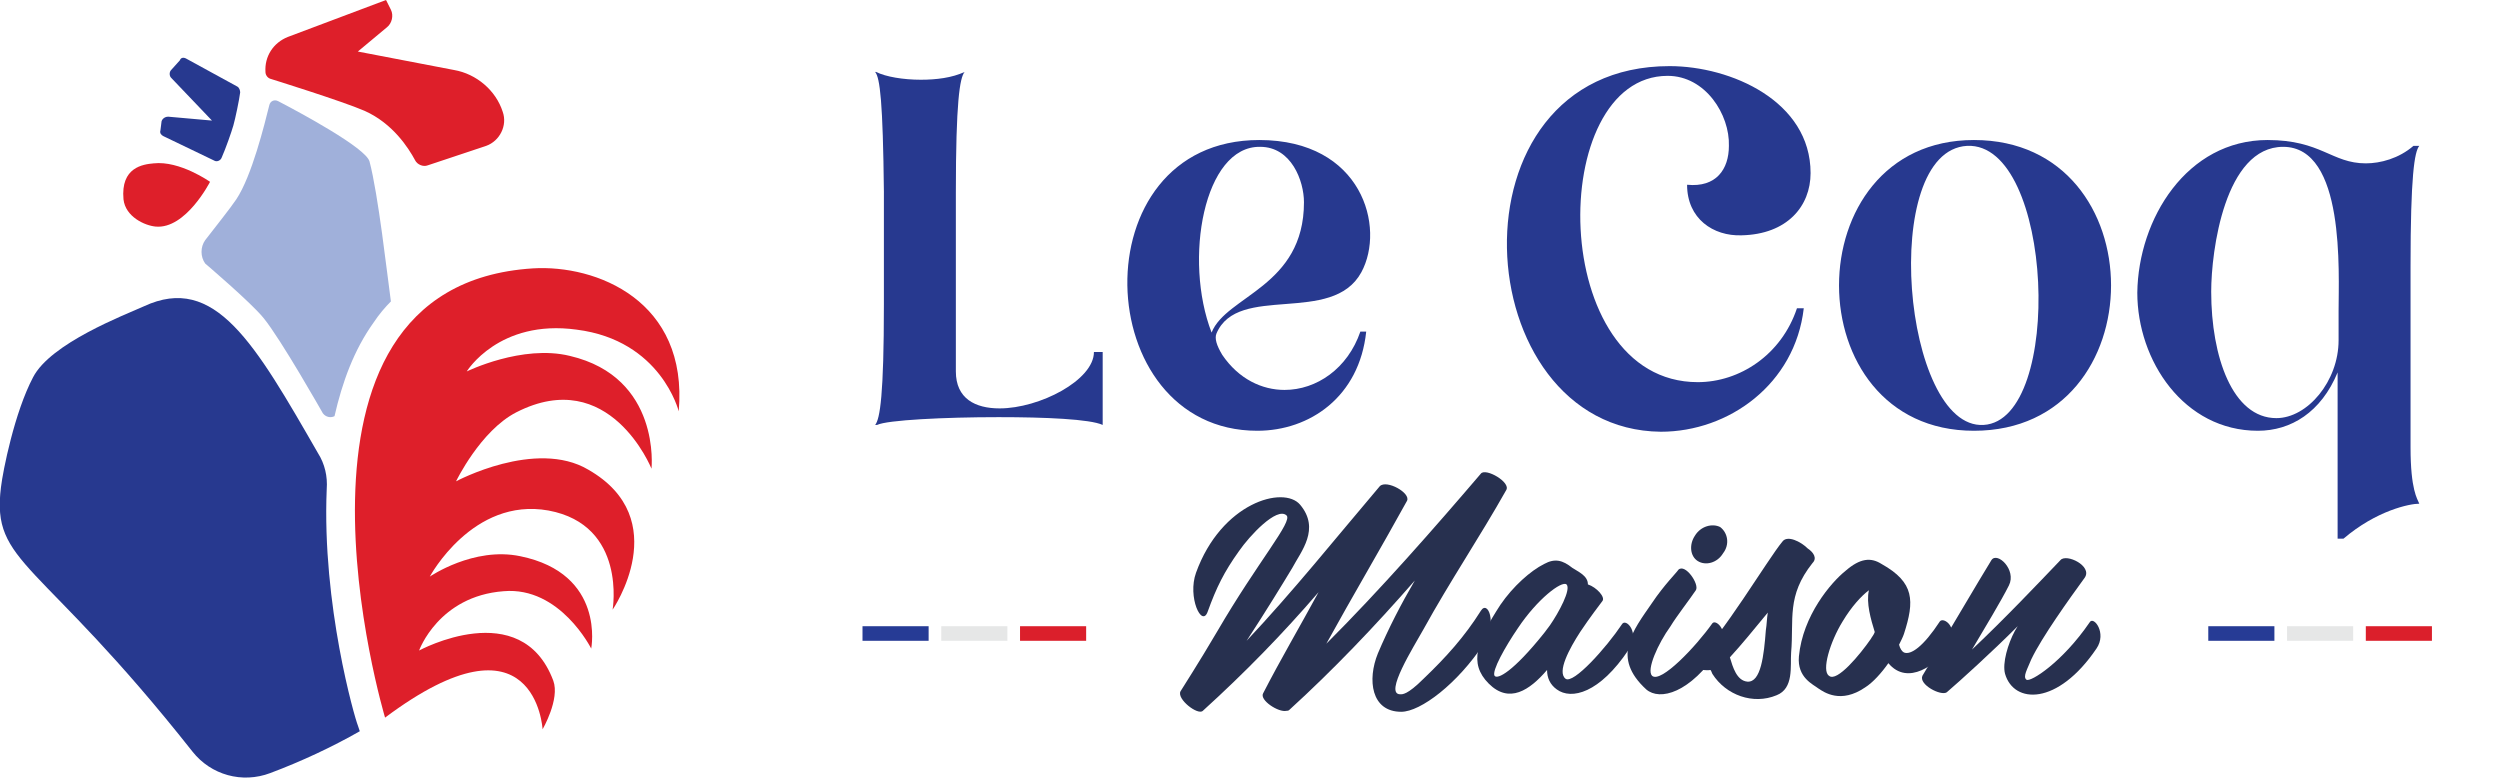 <?xml version="1.0" encoding="UTF-8"?> <svg xmlns="http://www.w3.org/2000/svg" xmlns:xlink="http://www.w3.org/1999/xlink" version="1.1" id="Layer_1" x="0px" y="0px" viewBox="0 0 257.1 80" style="enable-background:new 0 0 257.1 80;" xml:space="preserve"> <style type="text/css"> .st0{fill:#27398F;} .st1{fill:#27304F;} .st2{fill:#263B95;} .st3{fill:#E6E7E7;} .st4{fill:#DB1F2B;} .st5{fill:none;} .st6{fill:#DE1F2A;} .st7{fill:#A0B0DA;} </style> <g> <g> <g> <path class="st0" d="M90,7.4h0.1c1,0.5,2.8,0.8,4.6,0.8c1.6,0,3.2-0.2,4.5-0.8c-0.5,0.6-0.9,3.1-0.9,12.4v18.4 c0,2.8,2,3.8,4.5,3.8c4.1,0,9.7-2.9,9.7-5.8h0.9v7.5c-1.3-0.6-5.9-0.8-10.7-0.8c-5.6,0-11.5,0.3-12.5,0.8H90 c0.5-0.6,0.9-3.1,0.9-12.4V19.7C90.8,10.5,90.5,8,90,7.4z"></path> <path class="st0" d="M129.5,14.4c10.6,0,13,9,10.5,13.6c-3,5.5-12.7,1.1-14.9,6.3c-0.2,0.5,0,1.2,0.6,2.2 c1.7,2.5,4.1,3.6,6.4,3.6c3.3,0,6.5-2.2,7.8-6h0.6c-0.7,6.7-5.8,10.2-11.2,10.2C112,44.3,110.9,14.4,129.5,14.4z M124.6,34.2 c1.5-3.8,9.5-4.7,9.5-13.4c0-2.2-1.3-5.7-4.5-5.7C123.8,15,121.7,26.7,124.6,34.2z"></path> <path class="st0" d="M171.7,6.8c6.3,0,14.5,3.6,14.5,11c0,3.4-2.4,6.3-7.1,6.4c-2.9,0.1-5.6-1.7-5.6-5.2c3,0.3,4.3-1.6,4.3-4 c0.1-3.2-2.4-7.2-6.3-7.2c-12.5,0-12.4,31.5,3.1,31.5c4.3,0,8.6-2.8,10.2-7.6h0.7c-0.9,7.8-7.7,12.7-14.7,12.7 C150.7,44.2,148.4,6.8,171.7,6.8z"></path> <path class="st0" d="M203,14.4c18.8,0,18.8,29.9,0,29.9C184.5,44.3,184.5,14.4,203,14.4z M204,43.7c8.3-0.5,7.2-29.1-1.7-28.7 C193.2,15.5,195.7,44.2,204,43.7z"></path> <path class="st0" d="M233.2,14.4c5.5,0,6.6,2.4,10.1,2.4c1.5,0,3.4-0.5,4.9-1.8h0.6c-0.5,0.6-0.9,3.1-0.9,12.4v18.6 c0,4.4,0.7,5.3,0.9,5.8c-1,0-4.4,0.7-7.8,3.6h-0.6V38.3c-1.7,4.1-4.8,6-8.2,6c-7.6,0-12.4-7.2-12.4-14.2 C219.9,22.5,224.9,14.4,233.2,14.4z M227.4,30c0,6.7,2.2,13,6.7,13c3.2,0,6.4-3.8,6.4-8v-3c0-4,0.7-16.9-5.7-16.9 C228.8,15.1,227.4,25.8,227.4,30z"></path> </g> </g> <g> <path class="st1" d="M144.7,51.5c-2.7,4.9-5.6,9.8-8.3,14.7c5.6-5.6,11.2-12,15.9-17.5c0.5-0.6,3.1,0.9,2.6,1.7 c-2.7,4.8-5.8,9.4-8.5,14.3c-1,1.8-4.1,6.7-2.4,6.7c0.2,0,0.7,0.1,2.4-1.6c2.3-2.2,4.2-4.3,5.9-7c0.7-1.1,1.7,1.2,0.3,3.4 c-2.7,4.1-6.5,7-8.5,7c-3.1,0-3.5-3.3-2.4-6c1.1-2.6,2.4-5.1,3.8-7.5c-4.1,4.7-8.4,9.2-12.9,13.3c-0.1,0.1-0.2,0.1-0.3,0.1 c-0.8,0.2-2.8-1.1-2.4-1.8c1.8-3.5,3.8-6.9,5.7-10.4c-3.7,4.3-7.6,8.3-11.9,12.2c-0.5,0.5-2.7-1.2-2.3-2c0.3-0.5,1.8-2.8,3.8-6.2 c4.2-7.2,7.8-11.3,7.1-11.9c-1-0.9-3.8,2.1-4.9,3.7c-1.5,2.1-2.3,3.7-3.2,6.2c-0.6,1.7-2.1-1.5-1.2-4c2.6-7.2,9-9,10.7-7 c2.1,2.5,0.1,4.8-0.8,6.5c-0.9,1.5-2.8,4.6-4.7,7.5c4.8-5.1,9.2-10.6,13.7-15.9C142.6,49.3,145.1,50.7,144.7,51.5z"></path> <path class="st1" d="M167.5,66.8c-3,4.5-5.9,5.2-7.4,4.1c-0.7-0.5-1-1.2-1-2c-1.8,2.1-3.9,3.5-6,1.4c-2.1-2.1-1.2-4.4,1.2-8.1 c1.3-1.9,3.1-3.5,4.5-4.2c1.1-0.6,1.9-0.4,2.9,0.4c0.6,0.4,1.6,0.8,1.6,1.7c0.9,0.3,1.8,1.3,1.5,1.7c-0.3,0.4-1.3,1.7-2.3,3.2 c-1.1,1.7-2.4,4.1-1.5,4.8c0.8,0.6,4.2-3.2,5.8-5.6C167.2,63.5,168.7,65.1,167.5,66.8z M158.8,65.1l0.6-0.8 c0.9-1.3,2.2-3.7,1.7-4.2c-0.5-0.4-3,1.5-5,4.5c-1.3,1.9-2.7,4.4-2.4,4.9C154,69.9,155.6,69.1,158.8,65.1z"></path> <path class="st1" d="M171.8,64.4c-1.3,1.8-2.5,4.5-1.9,5.1c0.9,0.8,4.5-3,6.2-5.4c0.4-0.5,1.9,1,0.7,2.7c-3,4.5-6.1,5.3-7.5,4.1 c-3.6-3.3-1.4-6,0.6-8.9c1.2-1.8,2.6-3.2,2.7-3.4c0.7-0.7,2.2,1.5,1.8,2.1C173.8,61.6,172.4,63.4,171.8,64.4z M177.2,56.9 c-0.6,1-1.8,1.3-2.6,0.8c-0.8-0.5-0.9-1.7-0.3-2.6c0.6-1,1.8-1.3,2.6-0.9C177.7,54.8,177.9,56,177.2,56.9z"></path> <path class="st1" d="M186.4,57.9c-2.7,3.4-1.9,5.8-2.2,9.2c-0.1,1.4,0.3,3.7-1.5,4.4c-2.4,1-5.2,0-6.6-2.2 c-0.1-0.2-0.1-0.3-0.2-0.4c-0.4,0.1-2.3-0.1-1.8-0.6c3.1-3,7.7-10.8,9.2-12.6c0.5-0.7,1.9,0,2.6,0.7 C186.5,56.8,186.9,57.4,186.4,57.9z M181.6,64.8c0.1-0.6,0.1-1.2,0.2-1.8c-1.4,1.7-2.7,3.3-3.9,4.6c0.3,1,0.7,2.4,1.8,2.5 C181.1,70.2,181.4,67.4,181.6,64.8z"></path> <path class="st1" d="M200.3,66.6c-1.1,1.7-4.1,4-6.1,1.6c-0.7,1-1.6,2-2.4,2.5c-2.5,1.7-4.2,0.5-4.8,0.1c-0.5-0.4-2.2-1.1-2-3.3 c0.4-4.2,3.3-7.6,4.8-8.8c1.5-1.3,2.6-1.4,3.7-0.7c3.4,1.9,3.4,3.8,2.3,7.2c-0.1,0.3-0.3,0.7-0.5,1.1c0.1,0.4,0.3,0.7,0.5,0.8 c0.7,0.3,2-0.6,3.7-3.2C199.9,63.4,201.6,64.6,200.3,66.6z M192.4,65.7c0.1-0.2,0.3-0.4,0.4-0.7c-0.4-1.3-0.9-3-0.6-4.3 c-0.8,0.6-1.8,1.7-2.7,3.2c-1.3,2.1-2.2,5.1-1.4,5.6C188.9,70.2,191.3,67.3,192.4,65.7z"></path> <path class="st1" d="M204.8,57.6c0.6-0.9,2.6,1,1.8,2.6c-0.8,1.6-2.5,4.4-3.8,6.6c3.3-3.1,6.9-6.9,9.1-9.2 c0.6-0.7,3.3,0.6,2.5,1.8c-1.6,2.2-4.4,6.1-5.5,8.4c-0.4,1-0.9,1.8-0.5,2.1c0.4,0.3,3.7-1.8,6.5-5.9c0.4-0.7,1.8,1.1,0.7,2.7 c-4,5.9-8.5,5.7-9.4,2.6c-0.3-1.1,0.3-3.1,1-4.4c0.1-0.2,0.2-0.3,0.3-0.5c-2.7,2.7-5.9,5.6-7.3,6.8c-0.6,0.4-2.9-0.8-2.5-1.7 C198.5,68.2,204.1,58.7,204.8,57.6z"></path> </g> <g> <rect x="88.7" y="64.4" class="st2" width="6.8" height="1.5"></rect> <rect x="96.8" y="64.4" class="st3" width="6.8" height="1.5"></rect> <rect x="104.9" y="64.4" class="st4" width="6.8" height="1.5"></rect> </g> <g> <rect x="227.1" y="64.4" class="st2" width="6.8" height="1.5"></rect> <rect x="235.2" y="64.4" class="st3" width="6.8" height="1.5"></rect> <rect x="243.3" y="64.4" class="st4" width="6.8" height="1.5"></rect> </g> </g> <path class="st5" d="M243.4,39.3c2.4,0.2,4.6,0.7,6.7,1.6c-1.4-1-3.2-1.7-5.1-1.7C244.5,39.2,244,39.2,243.4,39.3z"></path> <g> <path class="st0" d="M19.1,6l5.3,2.9c0.2,0.1,0.3,0.4,0.3,0.6c-0.1,0.8-0.5,2.7-0.7,3.4c-0.2,0.7-0.8,2.4-1.2,3.3 c-0.1,0.3-0.5,0.5-0.8,0.3L16.8,14c-0.2-0.1-0.4-0.3-0.3-0.6l0.1-0.8c0-0.3,0.3-0.6,0.7-0.6l4.5,0.4L17.6,8c-0.2-0.2-0.2-0.6,0-0.8 l0.9-1C18.6,5.9,18.9,5.9,19.1,6z"></path> <path class="st6" d="M21.6,18.7c0,0-2.5,4.9-5.6,4.6c-1.1-0.1-3.1-1-3.3-2.8c-0.3-3.3,2-3.6,3.1-3.7C18.5,16.5,21.6,18.7,21.6,18.7 z"></path> <path class="st6" d="M39.7,0l0.5,1c0.3,0.6,0.1,1.4-0.4,1.8l-3,2.5l9.9,1.9c2.3,0.4,4.3,2.1,5,4.3l0,0c0.5,1.4-0.3,3-1.7,3.5l-6,2 c-0.5,0.2-1.1-0.1-1.3-0.5c-0.7-1.3-2.3-3.8-5.2-5.1c-2.3-1-9.7-3.3-9.7-3.3c-0.3-0.1-0.5-0.4-0.5-0.7v0c-0.1-1.6,0.8-3,2.3-3.6 L39.7,0z"></path> <path class="st7" d="M40.2,31c-0.4-2.9-1.3-11-2.2-14.4c-0.4-1.4-7.1-5-9.4-6.2c-0.4-0.2-0.8,0-0.9,0.4c-0.5,2-1.8,7.3-3.4,9.7 c-0.6,0.9-2.2,2.9-3.2,4.2c-0.5,0.7-0.5,1.7,0,2.4c0,0,4.7,4,6,5.6c1.8,2.2,6.1,9.8,6.1,9.8c0.3,0.4,0.8,0.5,1.2,0.3 c0.8-3.5,2-6.8,4-9.6C39,32.3,39.6,31.6,40.2,31z"></path> <path class="st0" d="M33.6,50.3c0.1-1.3-0.2-2.6-0.9-3.7c0,0,0,0,0,0c-6.5-11.3-10.6-18.5-17.9-15.1c-2,0.9-9.6,3.8-11.4,7.3 c-1.9,3.6-3.1,9.6-3.3,11.3c-1,8,3.9,7.2,19.7,27.2c1.9,2.4,5.1,3.3,8,2.2c3.2-1.2,6.4-2.7,9.2-4.3l-0.2-0.6 C36.5,73.9,33.1,62.2,33.6,50.3z"></path> <path class="st6" d="M39.6,73.8c0,0-13.3-44.4,15.2-46.2c6.5-0.4,16,3.3,15,14.7c0,0-1.8-7.3-10.5-8.4c-8-1.1-11.3,4.3-11.3,4.3 s5.7-2.8,10.6-1.6c9.4,2.2,8.4,11.6,8.4,11.6s-4.3-10.7-13.9-5.8c-3.7,1.9-6.2,7.1-6.2,7.1s8.2-4.4,13.6-1.2 c8.9,5.1,2.5,14.4,2.5,14.4s1.5-8.7-6.6-10.2c-7.8-1.4-12.2,6.8-12.2,6.8s4.5-3.1,9.3-2.1c8.8,1.8,7.3,9.5,7.3,9.5s-3.2-6.4-9-5.9 c-6.7,0.5-8.7,6.1-8.7,6.1s10.5-5.7,13.8,3.1c0.7,1.9-1.1,5-1.1,5S55.1,62.2,39.6,73.8z"></path> </g> </svg> 